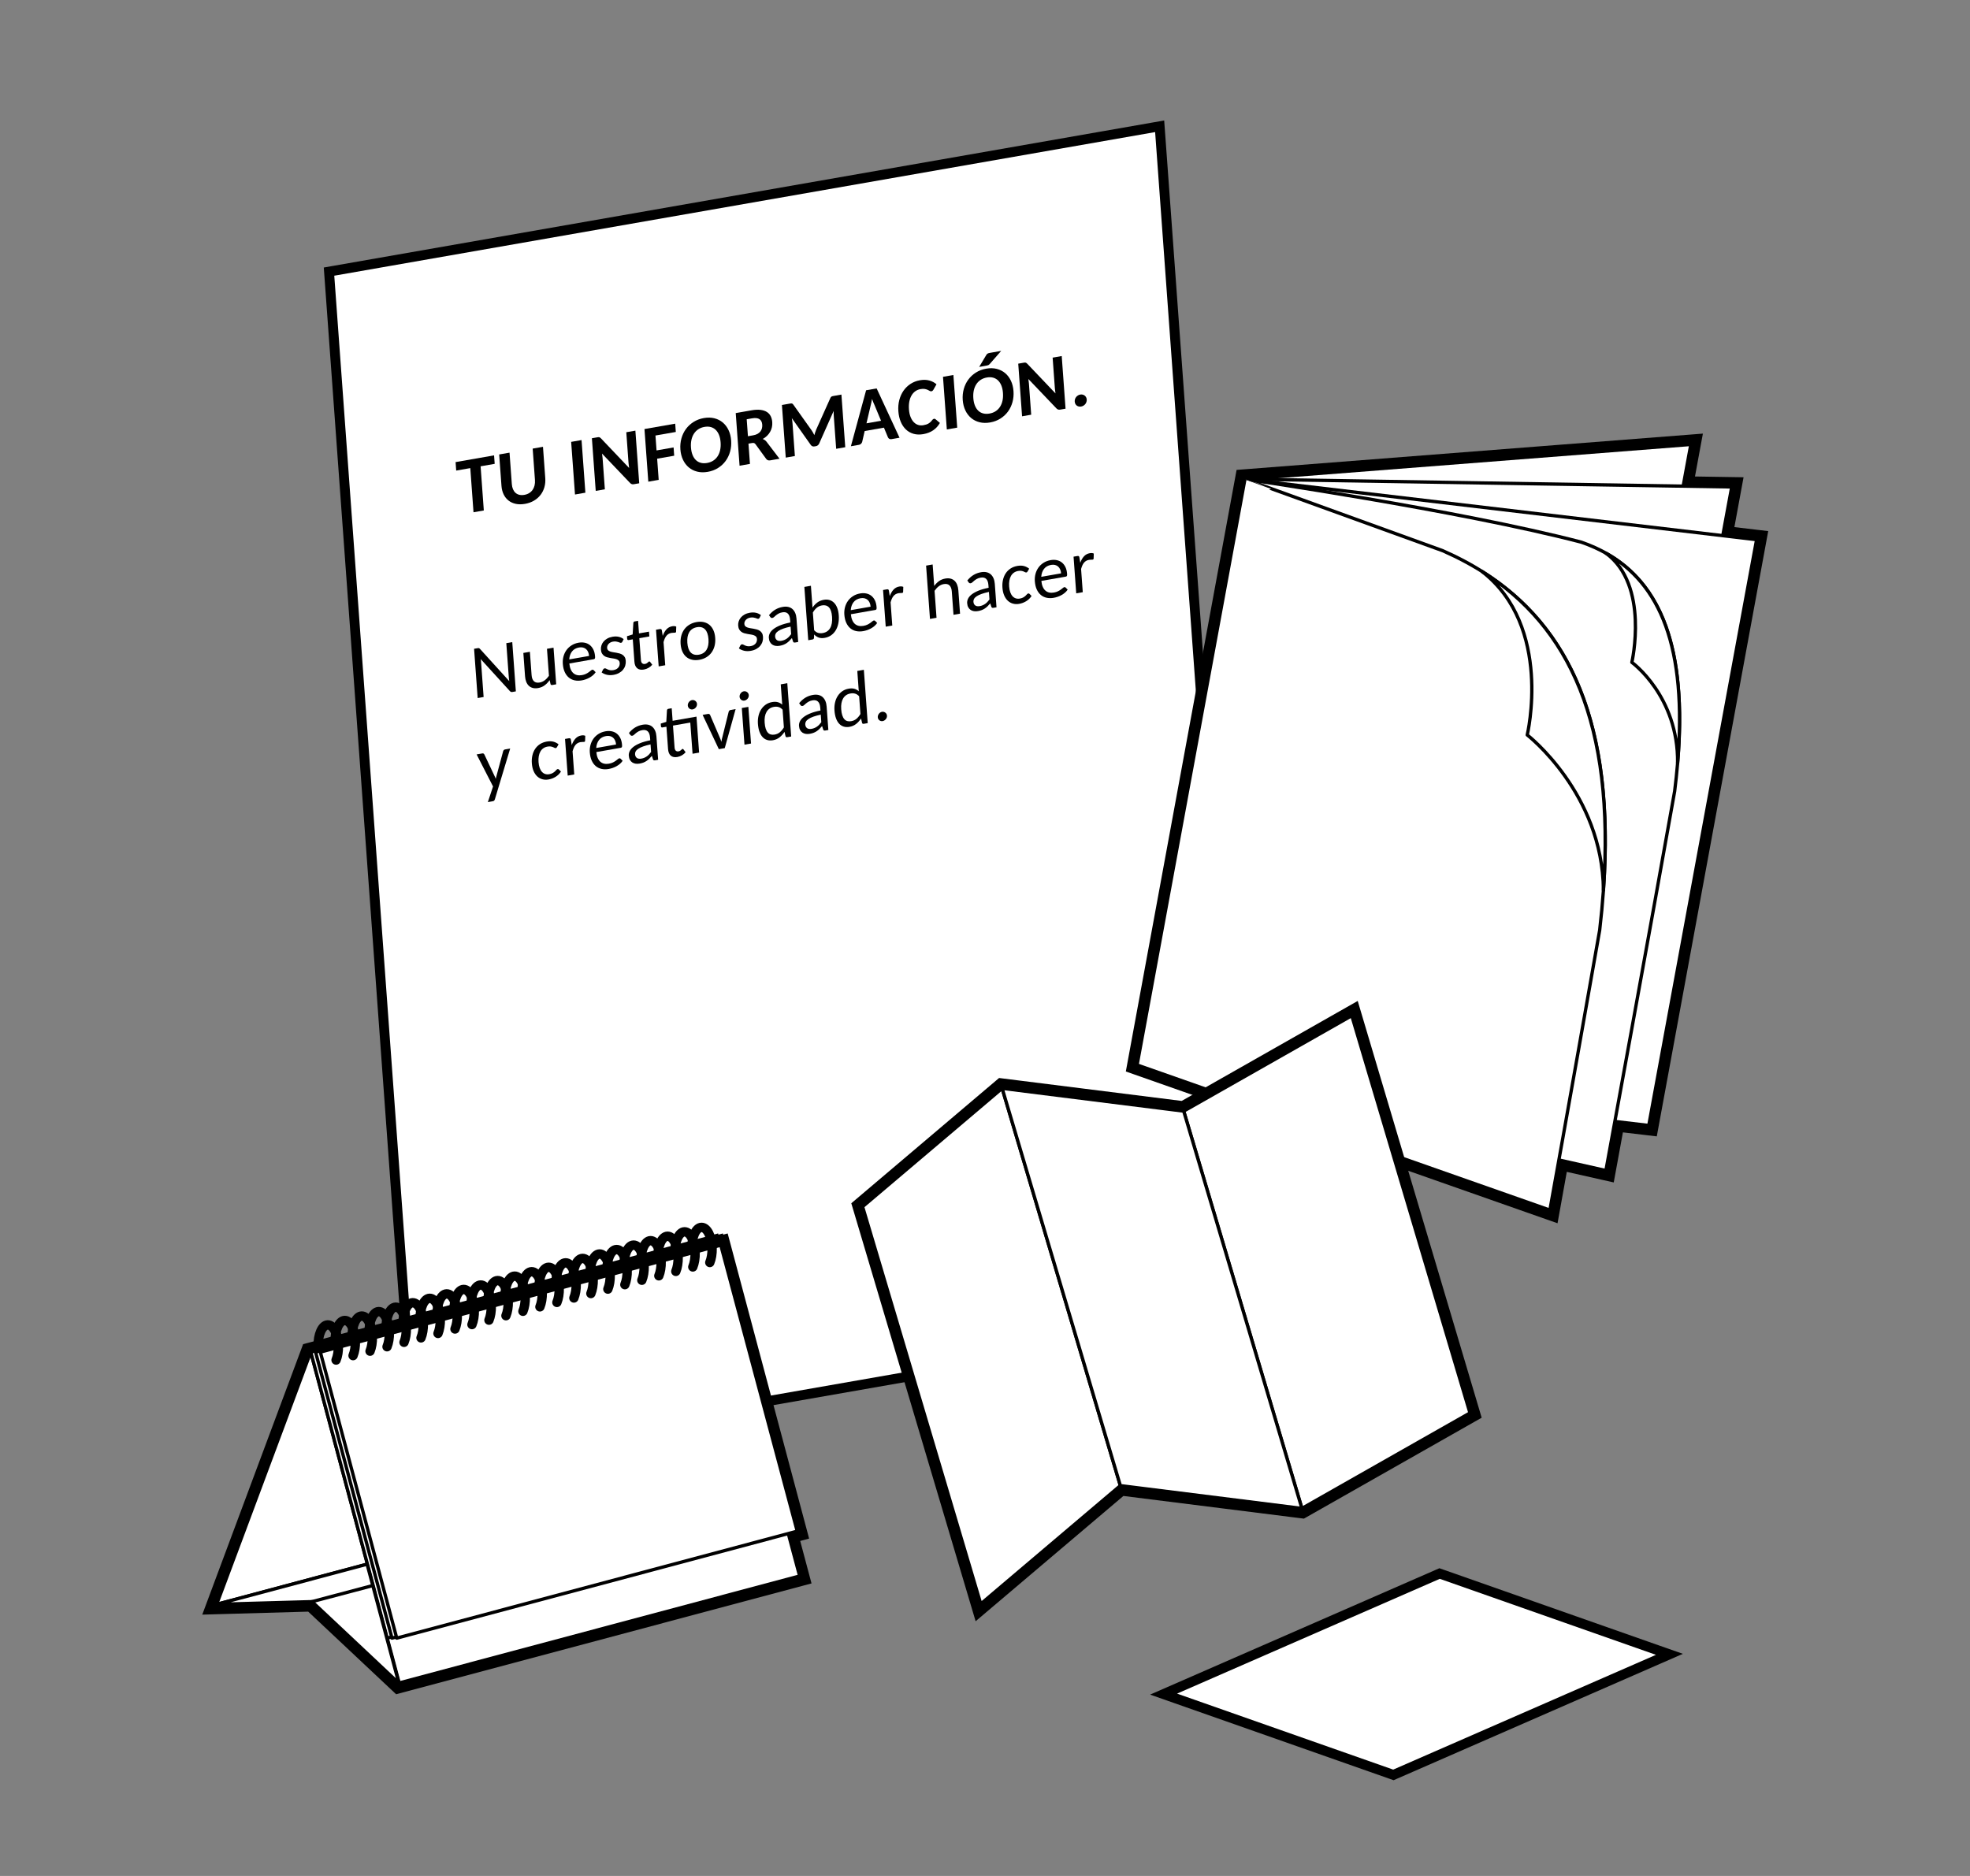 <?xml version="1.0" encoding="utf-8"?>
<!-- Generator: Adobe Illustrator 26.3.1, SVG Export Plug-In . SVG Version: 6.00 Build 0)  -->
<svg version="1.1" id="Capa_1" xmlns="http://www.w3.org/2000/svg" xmlns:xlink="http://www.w3.org/1999/xlink" x="0px" y="0px"
	 viewBox="0 0 595.276 566.929" style="enable-background:new 0 0 595.276 566.929;" xml:space="preserve">
<rect x="0" y="0" width="595.276" height="566.929" fill="#808080" stroke="none"/>
<style type="text/css">
	.st0{fill:#FFFFFF;}
	.st1{fill:#FFFFFF;stroke:#000000;stroke-linecap:round;stroke-linejoin:round;stroke-miterlimit:10;}
	.st2{fill:#FFFFFF;stroke:#000000;stroke-width:1;stroke-linecap:round;stroke-linejoin:round;stroke-miterlimit:10;}
	.st3{fill:none;stroke:#000000;stroke-linecap:round;stroke-linejoin:round;stroke-miterlimit:10;}
	.st4{fill:none;stroke:#000000;stroke-width:2.835;stroke-linecap:round;stroke-linejoin:round;stroke-miterlimit:10;}
</style>
<g>
	<g>
		<g>
			<polygon class="st0" points="99.422,82.08 350.415,38.163 376.638,398.117 125.644,442.035 			"/>
			<path d="M349.047,39.916l26.005,356.965l-248.04,43.401L101.007,83.317L349.047,39.916 M351.782,36.41l-3.249,0.569
				l-248.04,43.401l-2.657,0.465l0.196,2.69l26.005,356.965l0.24,3.29l3.249-0.569l248.04-43.401l2.657-0.465
				l-0.196-2.69L352.022,39.699L351.782,36.41L351.782,36.41z"/>
		</g>
		<g>
			<path d="M149.293,137.613l0.187,2.563l-4.257,0.745l0.972,13.345l-3.115,0.545l-0.972-13.345l-4.257,0.745
				l-0.187-2.563L149.293,137.613z"/>
			<path d="M158.435,149.552c0.555-0.097,1.042-0.275,1.461-0.534c0.419-0.259,0.764-0.583,1.037-0.97
				c0.272-0.387,0.471-0.835,0.595-1.341c0.123-0.507,0.164-1.056,0.121-1.647l-0.691-9.487l3.115-0.545
				l0.691,9.487c0.07,0.959-0.019,1.868-0.265,2.728c-0.246,0.86-0.634,1.634-1.162,2.32
				c-0.528,0.687-1.188,1.265-1.981,1.736c-0.793,0.47-1.7,0.795-2.723,0.974
				c-1.022,0.179-1.956,0.176-2.8-0.008c-0.844-0.184-1.573-0.519-2.187-1.006
				c-0.613-0.487-1.103-1.107-1.466-1.861c-0.364-0.753-0.581-1.609-0.651-2.567l-0.691-9.487l3.127-0.547
				l0.691,9.487c0.043,0.591,0.162,1.112,0.355,1.564c0.193,0.451,0.451,0.819,0.773,1.102
				s0.705,0.479,1.151,0.587C157.38,149.643,157.88,149.649,158.435,149.552z"/>
			<path d="M176.885,148.895l-3.139,0.549l-1.159-15.908l3.139-0.549L176.885,148.895z"/>
			<path d="M180.841,132.111c0.096-0.005,0.183,0.004,0.261,0.027c0.077,0.023,0.153,0.061,0.224,0.113
				c0.072,0.052,0.155,0.123,0.251,0.211l8.529,8.965c-0.086-0.519-0.146-1.014-0.18-1.485l-0.679-9.32
				l2.746-0.48l1.159,15.908l-1.605,0.281c-0.246,0.043-0.453,0.037-0.622-0.018
				c-0.169-0.056-0.339-0.165-0.511-0.329l-8.501-8.909c0.083,0.487,0.141,0.942,0.171,1.365l0.687,9.428
				l-2.759,0.483l-1.159-15.908l1.641-0.287C180.63,132.129,180.745,132.115,180.841,132.111z"/>
			<path d="M204.027,128.036l0.182,2.503l-6.148,1.076l0.328,4.504l5.149-0.901l0.182,2.503l-5.149,0.901l0.466,6.397
				l-3.139,0.549l-1.159-15.908L204.027,128.036z"/>
			<path d="M220.931,133.12c0.085,1.166-0.019,2.278-0.311,3.336s-0.746,2.01-1.364,2.853
				c-0.617,0.844-1.382,1.552-2.296,2.124c-0.914,0.573-1.945,0.959-3.094,1.161s-2.211,0.181-3.184-0.062
				c-0.973-0.242-1.823-0.668-2.55-1.276c-0.726-0.609-1.31-1.379-1.752-2.308
				c-0.441-0.93-0.704-1.977-0.789-3.143c-0.084-1.158,0.022-2.266,0.318-3.325
				c0.296-1.059,0.755-2.008,1.376-2.849c0.621-0.841,1.388-1.549,2.302-2.125
				c0.913-0.576,1.945-0.965,3.095-1.167c1.149-0.201,2.211-0.178,3.184,0.068
				c0.973,0.246,1.822,0.674,2.544,1.283c0.723,0.609,1.303,1.378,1.739,2.304
				C220.587,130.921,220.847,131.963,220.931,133.12z M217.745,133.678c-0.062-0.846-0.22-1.587-0.475-2.222
				c-0.255-0.635-0.592-1.154-1.011-1.558c-0.419-0.404-0.913-0.683-1.482-0.839
				c-0.57-0.155-1.203-0.172-1.9-0.049c-0.698,0.122-1.315,0.357-1.851,0.706
				c-0.537,0.349-0.98,0.793-1.33,1.331c-0.35,0.539-0.604,1.161-0.761,1.868
				c-0.157,0.707-0.205,1.484-0.143,2.33c0.062,0.855,0.221,1.601,0.476,2.24
				c0.255,0.639,0.592,1.158,1.011,1.558c0.419,0.4,0.914,0.675,1.487,0.826
				c0.573,0.151,1.208,0.164,1.906,0.042c0.698-0.122,1.312-0.355,1.846-0.699c0.533-0.344,0.975-0.783,1.325-1.318
				c0.35-0.534,0.604-1.157,0.761-1.868C217.76,135.316,217.807,134.533,217.745,133.678z"/>
			<path d="M226.167,134.073l0.446,6.121l-3.139,0.549l-1.159-15.908l4.756-0.832c1.054-0.184,1.966-0.229,2.736-0.133
				c0.77,0.096,1.409,0.306,1.918,0.629c0.509,0.324,0.896,0.749,1.159,1.277
				c0.263,0.528,0.42,1.132,0.469,1.81c0.038,0.52,0.002,1.025-0.106,1.517
				c-0.108,0.492-0.286,0.955-0.531,1.391c-0.245,0.435-0.555,0.837-0.93,1.206
				c-0.375,0.369-0.812,0.69-1.314,0.964c0.206,0.077,0.402,0.178,0.588,0.304
				c0.186,0.125,0.362,0.286,0.529,0.484l3.954,5.18l-2.818,0.493c-0.5,0.087-0.9-0.057-1.2-0.433
				l-3.239-4.455c-0.133-0.171-0.276-0.284-0.428-0.338c-0.153-0.054-0.364-0.058-0.633-0.011L226.167,134.073z
				 M226.004,131.833l1.594-0.279c0.507-0.089,0.94-0.233,1.299-0.434c0.358-0.2,0.648-0.441,0.869-0.722
				c0.22-0.281,0.376-0.598,0.467-0.949c0.09-0.351,0.122-0.723,0.093-1.114
				c-0.056-0.774-0.338-1.33-0.844-1.666c-0.506-0.336-1.251-0.418-2.234-0.246l-1.617,0.283L226.004,131.833z"/>
			<path d="M246.067,131.501c0.09-0.299,0.181-0.591,0.273-0.879c0.091-0.287,0.195-0.566,0.312-0.837l4.237-9.452
				c0.055-0.131,0.114-0.236,0.176-0.316c0.062-0.08,0.133-0.141,0.209-0.183
				c0.077-0.042,0.167-0.075,0.27-0.102c0.102-0.026,0.221-0.051,0.356-0.074l2.354-0.412l1.159,15.908
				l-2.747,0.481l-0.725-9.955c-0.016-0.216-0.027-0.45-0.033-0.704c-0.006-0.254-0.007-0.515-0.003-0.782
				l-4.335,9.76c-0.212,0.506-0.556,0.801-1.032,0.884l-0.44,0.077c-0.483,0.085-0.865-0.083-1.145-0.503
				l-5.693-8.054c0.051,0.266,0.095,0.527,0.13,0.784c0.035,0.257,0.06,0.497,0.076,0.72l0.725,9.955
				l-2.759,0.483l-1.159-15.908l2.366-0.414c0.135-0.024,0.252-0.04,0.352-0.05
				c0.1-0.009,0.192-0.005,0.278,0.012c0.086,0.017,0.164,0.052,0.236,0.105
				c0.072,0.052,0.144,0.132,0.216,0.241l5.527,7.768C245.557,130.51,245.829,130.993,246.067,131.501z"/>
			<path d="M271.811,132.286l-2.402,0.42c-0.278,0.049-0.504,0.021-0.68-0.081
				c-0.176-0.103-0.311-0.247-0.405-0.432l-1.227-2.952l-5.815,1.018l-0.76,3.287
				c-0.051,0.187-0.16,0.369-0.327,0.548c-0.168,0.179-0.382,0.291-0.644,0.337l-2.438,0.427l4.597-16.915
				l3.187-0.558L271.811,132.286z M261.824,127.931l4.4-0.77l-1.972-4.751c-0.113-0.23-0.234-0.503-0.361-0.816
				c-0.127-0.314-0.257-0.657-0.388-1.03c-0.067,0.408-0.139,0.789-0.218,1.142
				c-0.078,0.353-0.152,0.661-0.221,0.924L261.824,127.931z"/>
			<path d="M282.221,126.558c0.166-0.029,0.313,0.01,0.442,0.117l1.347,1.135c-0.512,0.907-1.183,1.647-2.012,2.22
				s-1.835,0.964-3.016,1.171c-1.07,0.187-2.048,0.154-2.933-0.1c-0.886-0.253-1.654-0.689-2.305-1.307
				c-0.651-0.618-1.173-1.396-1.567-2.334c-0.394-0.938-0.633-1.998-0.719-3.18
				c-0.087-1.19,0.006-2.312,0.278-3.366c0.272-1.055,0.696-1.996,1.269-2.824
				c0.574-0.829,1.282-1.518,2.126-2.071c0.843-0.551,1.787-0.919,2.834-1.102
				c1.062-0.186,2.015-0.161,2.86,0.076c0.844,0.236,1.562,0.618,2.155,1.146l-0.939,1.656
				c-0.065,0.1-0.141,0.194-0.227,0.282c-0.086,0.088-0.212,0.146-0.378,0.175
				c-0.167,0.029-0.332-0.007-0.495-0.107c-0.164-0.1-0.365-0.207-0.602-0.319
				c-0.237-0.112-0.531-0.202-0.88-0.271c-0.35-0.068-0.791-0.056-1.322,0.037
				c-0.579,0.101-1.097,0.316-1.555,0.642c-0.458,0.327-0.84,0.754-1.147,1.281c-0.307,0.527-0.529,1.144-0.666,1.851
				c-0.137,0.708-0.174,1.492-0.111,2.355c0.063,0.871,0.223,1.628,0.478,2.27
				c0.256,0.643,0.577,1.167,0.964,1.573c0.387,0.405,0.827,0.688,1.32,0.848
				c0.494,0.161,1.014,0.193,1.561,0.097c0.325-0.057,0.617-0.127,0.876-0.208
				c0.259-0.082,0.498-0.188,0.718-0.32c0.219-0.131,0.423-0.286,0.611-0.465
				c0.188-0.178,0.372-0.393,0.555-0.643c0.074-0.078,0.152-0.146,0.232-0.204
				C282.05,126.61,282.133,126.573,282.221,126.558z"/>
			<path d="M289.244,129.235l-3.139,0.549l-1.159-15.908l3.139-0.549L289.244,129.235z"/>
			<path d="M306.25,118.192c0.085,1.166-0.019,2.278-0.311,3.336s-0.746,2.01-1.364,2.853
				c-0.617,0.844-1.382,1.552-2.296,2.124c-0.914,0.573-1.945,0.959-3.094,1.161
				c-1.149,0.201-2.211,0.18-3.184-0.062c-0.973-0.242-1.823-0.668-2.55-1.276
				c-0.726-0.609-1.31-1.379-1.752-2.308c-0.441-0.93-0.704-1.977-0.789-3.143
				c-0.084-1.158,0.022-2.266,0.318-3.325c0.296-1.059,0.755-2.008,1.376-2.849
				c0.621-0.841,1.388-1.549,2.302-2.125c0.913-0.576,1.945-0.965,3.095-1.167
				c1.149-0.201,2.211-0.178,3.184,0.068c0.973,0.246,1.821,0.674,2.544,1.283
				c0.723,0.609,1.302,1.378,1.739,2.304C305.905,115.992,306.166,117.034,306.25,118.192z M303.064,118.749
				c-0.062-0.846-0.22-1.587-0.475-2.222c-0.255-0.635-0.592-1.154-1.011-1.558
				c-0.419-0.404-0.913-0.683-1.482-0.839c-0.57-0.155-1.203-0.172-1.9-0.049
				c-0.698,0.122-1.315,0.357-1.851,0.706c-0.537,0.349-0.98,0.793-1.33,1.331
				c-0.35,0.539-0.604,1.161-0.761,1.868c-0.157,0.707-0.205,1.484-0.143,2.33c0.062,0.855,0.221,1.601,0.476,2.24
				c0.255,0.639,0.592,1.158,1.011,1.558c0.419,0.4,0.914,0.675,1.487,0.826
				c0.573,0.151,1.208,0.165,1.906,0.042c0.698-0.122,1.312-0.355,1.846-0.699
				c0.533-0.344,0.975-0.783,1.325-1.318c0.35-0.534,0.604-1.157,0.761-1.868
				C303.078,120.387,303.126,119.604,303.064,118.749z M302.535,106.043l-3.48,3.97
				c-0.149,0.164-0.293,0.276-0.433,0.337c-0.14,0.061-0.325,0.111-0.555,0.151l-2.188,0.383l2.114-3.548
				c0.071-0.126,0.143-0.228,0.218-0.305c0.074-0.077,0.158-0.143,0.251-0.195
				c0.093-0.052,0.196-0.093,0.31-0.121c0.114-0.028,0.251-0.056,0.409-0.084L302.535,106.043z"/>
			<path d="M309.668,109.569c0.096-0.005,0.183,0.004,0.261,0.027c0.077,0.023,0.153,0.061,0.224,0.113
				c0.072,0.052,0.155,0.123,0.251,0.211l8.529,8.965c-0.086-0.519-0.146-1.014-0.18-1.485l-0.679-9.32
				l2.746-0.48l1.159,15.908l-1.605,0.281c-0.246,0.043-0.453,0.037-0.622-0.018
				c-0.169-0.056-0.339-0.165-0.511-0.329l-8.501-8.909c0.084,0.487,0.141,0.942,0.171,1.365l0.687,9.428
				l-2.759,0.483l-1.159-15.908l1.641-0.287C309.457,109.588,309.572,109.574,309.668,109.569z"/>
			<path d="M324.75,121.361c-0.018-0.247,0.011-0.491,0.085-0.73c0.075-0.24,0.188-0.453,0.339-0.641
				s0.334-0.35,0.549-0.484c0.214-0.135,0.449-0.224,0.703-0.268c0.254-0.044,0.495-0.038,0.724,0.019
				c0.229,0.057,0.43,0.151,0.605,0.283c0.174,0.131,0.317,0.3,0.429,0.507c0.112,0.207,0.176,0.434,0.194,0.682
				c0.019,0.256-0.011,0.503-0.09,0.744c-0.079,0.24-0.194,0.454-0.345,0.643s-0.334,0.348-0.549,0.478
				c-0.215,0.131-0.45,0.219-0.704,0.263c-0.253,0.044-0.495,0.04-0.723-0.013c-0.229-0.053-0.43-0.145-0.604-0.276
				c-0.174-0.131-0.315-0.301-0.423-0.508C324.831,121.848,324.768,121.616,324.75,121.361z"/>
			<path d="M144.72,195.878c0.093,0.026,0.201,0.104,0.325,0.235l8.84,9.731c-0.029-0.179-0.054-0.356-0.078-0.532
				c-0.024-0.175-0.042-0.338-0.053-0.489l-0.762-10.456l1.8-0.315l1.084,14.886l-1.035,0.181
				c-0.158,0.028-0.293,0.025-0.405-0.01c-0.113-0.034-0.226-0.109-0.341-0.227l-8.838-9.697
				c0.027,0.171,0.051,0.335,0.07,0.492c0.019,0.158,0.034,0.308,0.044,0.452l0.766,10.512l-1.799,0.315
				l-1.084-14.886l1.068-0.187C144.494,195.855,144.627,195.852,144.72,195.878z"/>
			<path d="M160.118,196.976l0.514,7.058c0.06,0.831,0.293,1.442,0.698,1.834c0.404,0.392,0.985,0.522,1.742,0.39
				c0.562-0.098,1.076-0.324,1.539-0.677c0.464-0.353,0.885-0.799,1.263-1.34l-0.595-8.168l1.979-0.346
				l0.807,11.079l-1.192,0.209c-0.135,0.024-0.25,0.011-0.345-0.037c-0.094-0.048-0.155-0.143-0.18-0.284
				l-0.266-1.147c-0.433,0.611-0.929,1.128-1.487,1.551c-0.558,0.422-1.219,0.701-1.983,0.835
				c-0.6,0.105-1.134,0.097-1.602-0.024c-0.468-0.121-0.869-0.337-1.203-0.65
				c-0.334-0.313-0.599-0.714-0.793-1.204c-0.195-0.489-0.316-1.048-0.361-1.675l-0.514-7.058L160.118,196.976z"/>
			<path d="M174.837,194.228c0.66-0.115,1.279-0.113,1.857,0.008c0.579,0.121,1.089,0.356,1.532,0.707
				c0.443,0.351,0.803,0.812,1.081,1.383c0.277,0.571,0.444,1.253,0.502,2.046c0.022,0.31,0.004,0.521-0.056,0.635
				s-0.18,0.186-0.36,0.218l-7.354,1.287c0.065,0.692,0.203,1.282,0.414,1.769
				c0.21,0.487,0.479,0.874,0.807,1.161c0.328,0.287,0.709,0.478,1.141,0.575c0.432,0.097,0.907,0.1,1.424,0.009
				c0.48-0.084,0.892-0.211,1.236-0.383c0.345-0.171,0.637-0.347,0.879-0.526
				c0.241-0.18,0.444-0.34,0.609-0.48c0.165-0.139,0.31-0.221,0.438-0.243
				c0.082-0.014,0.155-0.009,0.218,0.014c0.062,0.023,0.118,0.062,0.168,0.114l0.615,0.627
				c-0.226,0.338-0.498,0.643-0.816,0.917c-0.318,0.274-0.663,0.514-1.035,0.721
				c-0.372,0.206-0.76,0.38-1.164,0.519c-0.404,0.139-0.804,0.244-1.201,0.314
				c-0.765,0.134-1.479,0.129-2.143-0.015c-0.663-0.144-1.248-0.426-1.753-0.846
				c-0.505-0.42-0.915-0.976-1.232-1.666c-0.316-0.69-0.509-1.515-0.579-2.474
				c-0.056-0.77,0.009-1.51,0.197-2.22c0.188-0.71,0.486-1.351,0.896-1.923c0.41-0.573,0.926-1.055,1.546-1.446
				C173.323,194.635,174.034,194.369,174.837,194.228z M174.976,195.673c-0.922,0.161-1.631,0.56-2.128,1.198
				c-0.496,0.638-0.777,1.44-0.844,2.408l5.994-1.049c-0.033-0.446-0.126-0.845-0.281-1.196
				c-0.155-0.352-0.362-0.64-0.621-0.867c-0.26-0.226-0.569-0.384-0.929-0.474
				C175.808,195.603,175.411,195.596,174.976,195.673z"/>
			<path d="M188.06,193.945c-0.078,0.182-0.207,0.288-0.387,0.32c-0.112,0.02-0.237-0.001-0.374-0.061
				c-0.137-0.06-0.301-0.121-0.492-0.183c-0.191-0.063-0.414-0.113-0.671-0.152
				c-0.257-0.039-0.558-0.028-0.903,0.032c-0.292,0.051-0.552,0.139-0.778,0.262
				c-0.226,0.124-0.417,0.272-0.571,0.444s-0.27,0.363-0.345,0.571c-0.076,0.208-0.106,0.422-0.09,0.641
				c0.021,0.287,0.113,0.512,0.277,0.674c0.164,0.162,0.374,0.29,0.632,0.383c0.258,0.093,0.549,0.166,0.876,0.22
				c0.327,0.054,0.659,0.108,0.997,0.164c0.338,0.056,0.671,0.131,1.002,0.226
				c0.329,0.095,0.626,0.231,0.889,0.406c0.264,0.176,0.481,0.407,0.654,0.695s0.275,0.653,0.308,1.099
				c0.037,0.513-0.015,1.002-0.155,1.467c-0.141,0.465-0.367,0.885-0.677,1.26
				c-0.311,0.376-0.704,0.697-1.183,0.964c-0.478,0.267-1.035,0.457-1.672,0.568
				c-0.727,0.127-1.398,0.118-2.012-0.027c-0.614-0.145-1.142-0.381-1.583-0.71l0.406-0.828
				c0.053-0.109,0.119-0.197,0.197-0.264c0.079-0.067,0.181-0.112,0.309-0.134
				c0.135-0.024,0.274,0.004,0.416,0.082c0.142,0.078,0.314,0.163,0.514,0.254c0.2,0.092,0.439,0.165,0.716,0.219
				c0.278,0.055,0.619,0.046,1.023-0.024c0.345-0.06,0.639-0.162,0.883-0.304
				c0.244-0.142,0.442-0.309,0.596-0.5c0.153-0.191,0.263-0.404,0.329-0.637c0.066-0.234,0.091-0.471,0.073-0.713
				c-0.022-0.302-0.117-0.54-0.285-0.713c-0.168-0.173-0.381-0.308-0.639-0.405c-0.257-0.097-0.55-0.17-0.876-0.22
				c-0.326-0.05-0.661-0.104-1.002-0.163c-0.342-0.058-0.678-0.134-1.008-0.225
				c-0.329-0.091-0.626-0.23-0.89-0.418c-0.264-0.187-0.485-0.433-0.663-0.739
				c-0.178-0.305-0.284-0.696-0.319-1.172c-0.031-0.43,0.021-0.854,0.158-1.272
				c0.137-0.418,0.352-0.802,0.645-1.151c0.293-0.35,0.666-0.652,1.118-0.907
				c0.452-0.255,0.978-0.435,1.578-0.54c0.682-0.119,1.309-0.114,1.88,0.015c0.571,0.129,1.067,0.364,1.486,0.704
				L188.06,193.945z"/>
			<path d="M194.549,202.344c-0.847,0.148-1.517,0.017-2.01-0.394s-0.773-1.073-0.839-1.987l-0.492-6.752
				l-1.259,0.22c-0.113,0.02-0.211-0.001-0.295-0.063c-0.084-0.062-0.132-0.164-0.142-0.308l-0.058-0.793
				l1.715-0.529l0.213-3.49c0.006-0.116,0.047-0.215,0.121-0.297c0.074-0.081,0.171-0.133,0.291-0.154l1.012-0.177
				l0.276,3.795l3.025-0.529l0.106,1.45l-3.025,0.529l0.482,6.616c0.033,0.454,0.161,0.775,0.384,0.966
				c0.223,0.19,0.499,0.257,0.828,0.199c0.195-0.034,0.36-0.089,0.495-0.167c0.135-0.077,0.249-0.158,0.341-0.243
				c0.092-0.085,0.172-0.16,0.24-0.226c0.067-0.065,0.131-0.103,0.191-0.114
				c0.068-0.012,0.123-0.006,0.166,0.017c0.043,0.023,0.087,0.065,0.129,0.126l0.654,0.849
				c-0.314,0.376-0.694,0.691-1.138,0.945C195.513,202.087,195.044,202.257,194.549,202.344z"/>
			<path d="M199.034,201.387l-0.807-11.079l1.136-0.199c0.21-0.037,0.361-0.021,0.453,0.047
				c0.092,0.068,0.153,0.199,0.183,0.393l0.254,1.607c0.284-0.791,0.658-1.442,1.122-1.951
				c0.464-0.51,1.045-0.825,1.742-0.947c0.232-0.041,0.452-0.054,0.657-0.041
				c0.206,0.014,0.396,0.063,0.569,0.147l-0.05,1.5c-0.009,0.192-0.107,0.305-0.294,0.338
				c-0.105,0.018-0.254,0.024-0.449,0.016c-0.194-0.008-0.407,0.008-0.64,0.049
				c-0.337,0.059-0.631,0.162-0.883,0.31c-0.251,0.147-0.472,0.339-0.664,0.575
				c-0.192,0.236-0.356,0.512-0.492,0.826c-0.136,0.314-0.259,0.669-0.367,1.062l0.51,7.001L199.034,201.387z"/>
			<path d="M210.483,187.991c0.802-0.14,1.535-0.133,2.2,0.022c0.664,0.155,1.24,0.441,1.725,0.857
				c0.486,0.416,0.876,0.954,1.171,1.613c0.295,0.659,0.474,1.423,0.537,2.292
				c0.064,0.876-0.001,1.687-0.193,2.432c-0.193,0.745-0.496,1.404-0.909,1.978
				c-0.414,0.573-0.933,1.051-1.558,1.431c-0.625,0.381-1.339,0.642-2.141,0.782
				c-0.802,0.14-1.537,0.133-2.205-0.022c-0.668-0.155-1.247-0.44-1.736-0.855
				c-0.49-0.415-0.882-0.953-1.177-1.613c-0.295-0.66-0.474-1.428-0.538-2.304
				c-0.063-0.869,0.001-1.675,0.194-2.42c0.192-0.745,0.497-1.405,0.915-1.978c0.417-0.574,0.941-1.052,1.57-1.433
				C208.965,188.393,209.681,188.131,210.483,187.991z M211.201,197.847c0.532-0.093,0.99-0.267,1.375-0.522
				c0.384-0.255,0.696-0.583,0.936-0.984c0.24-0.401,0.407-0.871,0.501-1.407
				c0.094-0.536,0.117-1.133,0.069-1.79c-0.048-0.657-0.156-1.231-0.325-1.722
				c-0.169-0.49-0.399-0.89-0.691-1.198c-0.292-0.309-0.643-0.522-1.054-0.642
				c-0.411-0.119-0.883-0.132-1.415-0.039c-0.54,0.094-1.003,0.271-1.39,0.53
				c-0.388,0.259-0.701,0.589-0.942,0.991c-0.24,0.402-0.407,0.871-0.501,1.407
				c-0.094,0.537-0.117,1.133-0.069,1.79c0.048,0.657,0.156,1.231,0.325,1.722
				c0.168,0.49,0.399,0.89,0.691,1.198c0.292,0.308,0.645,0.52,1.06,0.635
				C210.184,197.931,210.661,197.941,211.201,197.847z"/>
			<path d="M229.532,186.689c-0.078,0.182-0.207,0.288-0.387,0.32c-0.112,0.02-0.237-0.001-0.374-0.061
				c-0.137-0.06-0.301-0.121-0.492-0.183c-0.191-0.063-0.414-0.113-0.671-0.152
				c-0.257-0.039-0.558-0.028-0.903,0.032c-0.292,0.051-0.552,0.139-0.778,0.262
				c-0.226,0.124-0.417,0.272-0.571,0.444s-0.27,0.363-0.345,0.571c-0.076,0.208-0.106,0.422-0.09,0.641
				c0.021,0.287,0.113,0.512,0.277,0.674c0.164,0.162,0.374,0.29,0.632,0.383c0.258,0.093,0.549,0.166,0.876,0.22
				c0.327,0.054,0.659,0.108,0.997,0.164c0.338,0.056,0.671,0.131,1.002,0.226
				c0.329,0.095,0.626,0.231,0.889,0.406c0.264,0.176,0.481,0.407,0.654,0.695s0.275,0.653,0.308,1.099
				c0.037,0.513-0.015,1.002-0.155,1.467c-0.141,0.465-0.367,0.885-0.677,1.26
				c-0.311,0.376-0.704,0.697-1.183,0.964c-0.478,0.267-1.035,0.457-1.672,0.568
				c-0.727,0.127-1.398,0.118-2.012-0.027c-0.614-0.145-1.142-0.381-1.583-0.71l0.406-0.828
				c0.053-0.109,0.119-0.197,0.197-0.264c0.079-0.067,0.181-0.112,0.309-0.134
				c0.135-0.024,0.274,0.004,0.416,0.082s0.314,0.163,0.514,0.254c0.2,0.092,0.439,0.165,0.716,0.219
				c0.278,0.055,0.619,0.046,1.023-0.024c0.345-0.06,0.639-0.162,0.883-0.304
				c0.244-0.142,0.442-0.309,0.596-0.5c0.153-0.191,0.263-0.404,0.329-0.637
				c0.066-0.234,0.091-0.471,0.073-0.713c-0.022-0.302-0.117-0.54-0.285-0.713c-0.168-0.173-0.381-0.308-0.639-0.405
				c-0.257-0.097-0.55-0.17-0.876-0.22c-0.326-0.05-0.661-0.104-1.002-0.163
				c-0.342-0.058-0.678-0.134-1.008-0.225c-0.329-0.091-0.626-0.23-0.89-0.418
				c-0.264-0.187-0.485-0.433-0.663-0.739c-0.178-0.305-0.284-0.696-0.319-1.172
				c-0.031-0.43,0.021-0.854,0.158-1.272c0.137-0.418,0.352-0.801,0.645-1.151
				c0.293-0.35,0.666-0.652,1.118-0.907c0.452-0.255,0.978-0.435,1.578-0.54c0.682-0.119,1.309-0.114,1.88,0.015
				c0.571,0.13,1.067,0.364,1.486,0.704L229.532,186.689z"/>
			<path d="M240.315,194.163c-0.195,0.034-0.347,0.03-0.456-0.012c-0.11-0.042-0.19-0.154-0.241-0.336l-0.323-0.988
				c-0.266,0.314-0.528,0.599-0.786,0.854c-0.259,0.256-0.532,0.482-0.822,0.678
				c-0.29,0.196-0.604,0.36-0.943,0.492c-0.34,0.132-0.716,0.234-1.128,0.306c-0.427,0.075-0.831,0.086-1.211,0.034
				c-0.379-0.052-0.719-0.176-1.018-0.372c-0.299-0.196-0.543-0.463-0.731-0.802
				c-0.188-0.338-0.3-0.756-0.336-1.255c-0.032-0.438,0.056-0.88,0.262-1.325c0.207-0.446,0.565-0.874,1.074-1.284
				c0.509-0.41,1.183-0.79,2.024-1.14c0.84-0.349,1.881-0.648,3.123-0.896l-0.062-0.85
				c-0.063-0.861-0.292-1.477-0.687-1.848c-0.396-0.37-0.942-0.495-1.639-0.373
				c-0.465,0.081-0.852,0.21-1.162,0.387c-0.31,0.176-0.576,0.357-0.798,0.541
				c-0.222,0.184-0.413,0.351-0.573,0.502c-0.16,0.15-0.326,0.241-0.498,0.271
				c-0.135,0.024-0.254,0.01-0.356-0.041c-0.103-0.051-0.187-0.124-0.255-0.22l-0.406-0.571
				c0.564-0.695,1.186-1.25,1.866-1.663c0.68-0.413,1.447-0.695,2.301-0.844
				c0.615-0.108,1.169-0.103,1.664,0.012c0.494,0.117,0.916,0.332,1.266,0.645
				c0.349,0.314,0.627,0.712,0.833,1.196c0.206,0.484,0.332,1.04,0.377,1.667l0.516,7.08L240.315,194.163z
				 M236.11,193.66c0.33-0.058,0.631-0.145,0.903-0.261c0.272-0.116,0.528-0.258,0.766-0.426
				c0.238-0.168,0.461-0.363,0.669-0.588c0.208-0.224,0.412-0.468,0.613-0.733l-0.167-2.288
				c-0.875,0.191-1.615,0.396-2.222,0.613c-0.607,0.217-1.096,0.45-1.469,0.699
				c-0.373,0.248-0.637,0.511-0.791,0.787c-0.155,0.276-0.221,0.564-0.199,0.867
				c0.021,0.287,0.086,0.526,0.195,0.717c0.109,0.191,0.247,0.339,0.413,0.444c0.167,0.105,0.362,0.17,0.584,0.196
				C235.628,193.712,235.863,193.703,236.11,193.66z"/>
			<path d="M244.228,193.479l-1.173-16.109l1.979-0.346l0.481,6.604c0.411-0.615,0.893-1.129,1.447-1.544
				c0.554-0.414,1.206-0.687,1.956-0.818c0.637-0.112,1.22-0.087,1.748,0.072c0.528,0.16,0.989,0.443,1.383,0.848
				c0.394,0.405,0.711,0.925,0.951,1.56c0.24,0.635,0.391,1.375,0.452,2.221
				c0.065,0.899,0.016,1.733-0.148,2.504c-0.164,0.771-0.429,1.454-0.796,2.05s-0.828,1.087-1.384,1.475
				c-0.556,0.388-1.194,0.645-1.914,0.771c-0.72,0.126-1.331,0.093-1.835-0.098
				c-0.504-0.191-0.961-0.499-1.371-0.924l-0.041,1.005c-0.01,0.284-0.16,0.453-0.453,0.504L244.228,193.479z
				 M248.37,182.957c-0.607,0.106-1.131,0.343-1.571,0.711c-0.44,0.368-0.832,0.849-1.176,1.445l0.39,5.347
				c0.379,0.415,0.782,0.683,1.208,0.804c0.426,0.12,0.887,0.137,1.382,0.051c1.012-0.177,1.761-0.679,2.248-1.506
				c0.486-0.827,0.677-1.965,0.571-3.415c-0.098-1.344-0.41-2.292-0.936-2.842
				C249.96,183,249.254,182.802,248.37,182.957z"/>
			<path d="M259.906,179.343c0.66-0.115,1.278-0.113,1.857,0.008c0.579,0.121,1.089,0.356,1.532,0.707
				c0.443,0.351,0.803,0.812,1.081,1.383c0.277,0.571,0.444,1.253,0.502,2.046c0.022,0.309,0.004,0.521-0.056,0.635
				c-0.06,0.114-0.18,0.186-0.36,0.218l-7.354,1.287c0.065,0.692,0.203,1.282,0.414,1.769
				c0.21,0.487,0.479,0.874,0.807,1.161c0.328,0.287,0.709,0.478,1.141,0.575c0.432,0.097,0.907,0.1,1.424,0.009
				c0.48-0.084,0.892-0.212,1.236-0.383c0.345-0.171,0.637-0.347,0.879-0.526c0.241-0.18,0.444-0.34,0.609-0.48
				c0.164-0.139,0.31-0.221,0.438-0.243c0.082-0.014,0.155-0.009,0.218,0.014c0.062,0.023,0.118,0.062,0.168,0.114
				l0.615,0.627c-0.226,0.338-0.498,0.643-0.816,0.917c-0.318,0.274-0.663,0.514-1.035,0.721
				c-0.372,0.206-0.76,0.38-1.164,0.519c-0.404,0.139-0.804,0.244-1.201,0.313
				c-0.765,0.134-1.479,0.129-2.143-0.015c-0.663-0.144-1.248-0.426-1.753-0.846
				c-0.505-0.42-0.915-0.976-1.232-1.666c-0.316-0.69-0.509-1.515-0.579-2.474
				c-0.056-0.77,0.009-1.51,0.197-2.22c0.188-0.71,0.486-1.351,0.896-1.923c0.41-0.573,0.926-1.055,1.546-1.446
				C258.392,179.75,259.103,179.484,259.906,179.343z M260.045,180.787c-0.922,0.161-1.631,0.56-2.128,1.198
				c-0.496,0.638-0.777,1.44-0.844,2.408l5.994-1.049c-0.033-0.446-0.126-0.845-0.281-1.196
				c-0.155-0.352-0.362-0.64-0.621-0.866c-0.26-0.226-0.569-0.384-0.929-0.474
				C260.877,180.718,260.48,180.711,260.045,180.787z"/>
			<path d="M267.641,189.382l-0.807-11.079l1.136-0.199c0.21-0.037,0.361-0.021,0.453,0.047
				c0.092,0.068,0.153,0.198,0.183,0.393l0.254,1.607c0.284-0.791,0.658-1.442,1.122-1.951
				c0.464-0.51,1.045-0.825,1.742-0.947c0.232-0.041,0.452-0.054,0.657-0.041c0.206,0.014,0.396,0.063,0.569,0.147
				l-0.05,1.5c-0.009,0.193-0.107,0.305-0.294,0.338c-0.105,0.018-0.254,0.024-0.449,0.016
				c-0.194-0.008-0.407,0.008-0.64,0.049c-0.337,0.059-0.631,0.163-0.883,0.31c-0.251,0.147-0.472,0.339-0.664,0.575
				c-0.192,0.236-0.356,0.512-0.493,0.826c-0.136,0.314-0.259,0.669-0.367,1.062l0.51,7.001L267.641,189.382z"/>
			<path d="M281.011,187.043l-1.173-16.109l1.979-0.346l0.473,6.491c0.421-0.578,0.9-1.064,1.437-1.456
				c0.537-0.392,1.173-0.653,1.908-0.781c0.6-0.105,1.133-0.097,1.602,0.024
				c0.468,0.121,0.869,0.337,1.203,0.65c0.334,0.313,0.597,0.714,0.788,1.204c0.191,0.491,0.31,1.05,0.356,1.676
				l0.514,7.057l-1.979,0.346l-0.514-7.057c-0.06-0.823-0.291-1.433-0.692-1.83
				c-0.401-0.396-0.98-0.528-1.737-0.396c-0.562,0.098-1.073,0.325-1.533,0.681
				c-0.46,0.355-0.875,0.807-1.245,1.353l0.593,8.145L281.011,187.043z"/>
			<path d="M300.24,183.678c-0.195,0.034-0.347,0.03-0.456-0.012c-0.11-0.042-0.19-0.154-0.241-0.336
				l-0.323-0.988c-0.266,0.314-0.528,0.599-0.786,0.854c-0.259,0.256-0.532,0.482-0.822,0.678
				c-0.29,0.196-0.604,0.36-0.943,0.492c-0.34,0.132-0.716,0.234-1.128,0.306
				c-0.427,0.075-0.831,0.086-1.211,0.034c-0.379-0.052-0.719-0.176-1.018-0.372
				c-0.299-0.196-0.543-0.463-0.731-0.802c-0.188-0.338-0.3-0.756-0.336-1.255
				c-0.032-0.438,0.056-0.88,0.262-1.325c0.207-0.446,0.565-0.874,1.074-1.284c0.509-0.41,1.183-0.79,2.024-1.14
				c0.84-0.349,1.881-0.648,3.123-0.896l-0.062-0.85c-0.063-0.861-0.292-1.477-0.687-1.848
				c-0.396-0.37-0.942-0.495-1.639-0.373c-0.465,0.081-0.852,0.21-1.162,0.387
				c-0.31,0.176-0.576,0.357-0.798,0.541c-0.222,0.184-0.413,0.351-0.573,0.502
				c-0.16,0.15-0.326,0.241-0.498,0.271c-0.135,0.024-0.254,0.01-0.356-0.041
				c-0.103-0.051-0.187-0.124-0.255-0.22l-0.406-0.571c0.564-0.695,1.187-1.25,1.866-1.663
				c0.68-0.413,1.447-0.695,2.301-0.844c0.615-0.108,1.169-0.103,1.664,0.012
				c0.494,0.117,0.916,0.332,1.266,0.645c0.349,0.314,0.627,0.712,0.833,1.196
				c0.206,0.484,0.332,1.04,0.377,1.667l0.516,7.08L300.24,183.678z M296.035,183.175
				c0.33-0.058,0.631-0.145,0.903-0.261c0.272-0.116,0.528-0.258,0.766-0.426
				c0.238-0.168,0.461-0.363,0.669-0.588c0.208-0.224,0.412-0.468,0.613-0.733l-0.167-2.288
				c-0.875,0.192-1.615,0.396-2.222,0.613c-0.607,0.217-1.096,0.45-1.469,0.699
				c-0.373,0.248-0.637,0.511-0.791,0.787c-0.155,0.276-0.221,0.564-0.199,0.867
				c0.021,0.287,0.086,0.526,0.195,0.717c0.109,0.191,0.247,0.339,0.413,0.444c0.167,0.105,0.362,0.17,0.584,0.196
				C295.553,183.227,295.788,183.218,296.035,183.175z"/>
			<path d="M310.52,172.678c-0.054,0.094-0.107,0.166-0.161,0.218c-0.053,0.051-0.132,0.086-0.237,0.105
				c-0.112,0.02-0.232-0.006-0.358-0.075c-0.127-0.069-0.284-0.143-0.472-0.221
				c-0.188-0.078-0.414-0.14-0.679-0.185c-0.265-0.045-0.585-0.036-0.96,0.03
				c-0.495,0.087-0.925,0.259-1.289,0.518c-0.364,0.259-0.659,0.59-0.884,0.992
				c-0.225,0.403-0.385,0.872-0.478,1.409c-0.094,0.536-0.117,1.126-0.071,1.767
				c0.048,0.665,0.161,1.244,0.337,1.736c0.176,0.493,0.405,0.895,0.686,1.205
				c0.28,0.311,0.608,0.527,0.981,0.649c0.374,0.122,0.785,0.144,1.235,0.065
				c0.435-0.076,0.787-0.195,1.056-0.357c0.269-0.162,0.492-0.327,0.67-0.496c0.177-0.169,0.324-0.321,0.439-0.456
				c0.116-0.135,0.241-0.214,0.376-0.238c0.15-0.026,0.275,0.017,0.374,0.13l0.626,0.625
				c-0.219,0.337-0.466,0.638-0.742,0.904c-0.277,0.267-0.579,0.499-0.906,0.698
				c-0.327,0.198-0.67,0.364-1.029,0.495c-0.359,0.131-0.725,0.23-1.1,0.296
				c-0.645,0.113-1.258,0.09-1.839-0.069c-0.581-0.158-1.097-0.445-1.549-0.859
				c-0.452-0.414-0.821-0.954-1.109-1.619s-0.465-1.45-0.531-2.357c-0.06-0.823-0.006-1.603,0.16-2.34
				c0.166-0.736,0.439-1.394,0.819-1.973c0.379-0.579,0.864-1.063,1.454-1.453
				c0.591-0.39,1.283-0.655,2.078-0.794c0.749-0.131,1.415-0.119,1.996,0.035
				c0.581,0.155,1.105,0.421,1.573,0.797L310.52,172.678z"/>
			<path d="M317.469,169.271c0.66-0.115,1.278-0.113,1.857,0.008c0.579,0.121,1.089,0.356,1.532,0.707
				c0.443,0.351,0.803,0.812,1.081,1.383c0.277,0.571,0.444,1.253,0.502,2.046
				c0.022,0.309,0.004,0.521-0.056,0.635c-0.06,0.114-0.18,0.186-0.36,0.218l-7.354,1.287
				c0.065,0.692,0.203,1.282,0.414,1.769c0.21,0.487,0.479,0.874,0.807,1.161c0.328,0.287,0.709,0.478,1.141,0.575
				c0.432,0.097,0.907,0.1,1.424,0.009c0.48-0.084,0.892-0.212,1.236-0.383c0.345-0.171,0.637-0.347,0.879-0.526
				c0.241-0.18,0.444-0.34,0.609-0.48c0.165-0.139,0.31-0.221,0.438-0.243
				c0.082-0.014,0.155-0.009,0.218,0.014c0.062,0.023,0.118,0.062,0.168,0.114l0.615,0.627
				c-0.226,0.338-0.498,0.643-0.816,0.917c-0.318,0.274-0.663,0.514-1.035,0.721
				c-0.372,0.206-0.761,0.38-1.164,0.519c-0.404,0.139-0.804,0.244-1.201,0.313
				c-0.765,0.134-1.479,0.129-2.143-0.015c-0.663-0.144-1.248-0.426-1.753-0.846
				c-0.505-0.42-0.915-0.976-1.232-1.666c-0.316-0.69-0.509-1.515-0.579-2.474
				c-0.056-0.77,0.009-1.51,0.197-2.22c0.188-0.71,0.486-1.351,0.896-1.923c0.41-0.573,0.926-1.055,1.546-1.446
				C315.955,169.678,316.666,169.412,317.469,169.271z M317.608,170.715c-0.922,0.161-1.631,0.56-2.128,1.198
				c-0.496,0.638-0.778,1.44-0.844,2.408l5.994-1.049c-0.033-0.446-0.126-0.845-0.281-1.196
				c-0.155-0.352-0.362-0.64-0.621-0.867c-0.26-0.226-0.569-0.384-0.929-0.474
				C318.44,170.646,318.043,170.639,317.608,170.715z"/>
			<path d="M325.204,179.31l-0.807-11.079l1.135-0.199c0.21-0.037,0.361-0.021,0.453,0.048
				c0.093,0.068,0.155,0.198,0.183,0.393l0.253,1.607c0.284-0.791,0.659-1.442,1.123-1.952
				c0.464-0.51,1.044-0.825,1.742-0.947c0.232-0.041,0.451-0.054,0.656-0.041c0.207,0.014,0.396,0.063,0.569,0.147
				l-0.049,1.5c-0.009,0.192-0.107,0.305-0.295,0.338c-0.106,0.018-0.256,0.024-0.45,0.016
				c-0.192-0.008-0.407,0.008-0.639,0.049c-0.338,0.059-0.631,0.162-0.882,0.309
				c-0.251,0.147-0.474,0.339-0.665,0.575c-0.191,0.236-0.356,0.512-0.492,0.826
				c-0.136,0.314-0.258,0.668-0.366,1.062l0.51,7.001L325.204,179.31z"/>
			<path d="M149.539,241.547c-0.049,0.162-0.121,0.292-0.216,0.393c-0.095,0.101-0.24,0.169-0.435,0.203l-1.474,0.258
				l1.569-4.726l-4.965-9.686l1.71-0.299c0.172-0.03,0.307-0.011,0.402,0.056
				c0.096,0.067,0.171,0.15,0.223,0.247l3.069,6.484c0.071,0.148,0.141,0.296,0.209,0.446
				c0.067,0.149,0.126,0.299,0.175,0.451c0.033-0.174,0.071-0.347,0.116-0.519
				c0.045-0.172,0.091-0.343,0.139-0.512l1.982-7.345c0.036-0.121,0.105-0.231,0.204-0.328
				c0.099-0.098,0.212-0.158,0.34-0.18l1.575-0.276L149.539,241.547z"/>
			<path d="M168.318,225.755c-0.054,0.094-0.107,0.166-0.161,0.218c-0.053,0.051-0.132,0.086-0.237,0.105
				c-0.112,0.02-0.232-0.006-0.358-0.075c-0.127-0.069-0.284-0.143-0.472-0.221
				c-0.188-0.078-0.414-0.14-0.679-0.185c-0.265-0.045-0.585-0.036-0.96,0.03
				c-0.495,0.087-0.925,0.259-1.289,0.518c-0.364,0.259-0.659,0.59-0.884,0.992
				c-0.225,0.403-0.385,0.872-0.478,1.409c-0.094,0.536-0.117,1.126-0.071,1.767
				c0.048,0.665,0.161,1.244,0.337,1.736c0.176,0.493,0.405,0.895,0.686,1.205
				c0.28,0.311,0.608,0.527,0.981,0.649c0.374,0.122,0.785,0.144,1.235,0.065
				c0.435-0.076,0.787-0.195,1.056-0.357c0.269-0.162,0.492-0.327,0.67-0.496c0.177-0.169,0.324-0.321,0.439-0.456
				c0.116-0.135,0.241-0.214,0.376-0.238c0.15-0.026,0.275,0.017,0.374,0.13l0.626,0.625
				c-0.219,0.337-0.466,0.638-0.742,0.904c-0.277,0.267-0.579,0.499-0.906,0.698
				c-0.327,0.198-0.67,0.364-1.029,0.495c-0.359,0.131-0.725,0.23-1.1,0.296
				c-0.645,0.113-1.258,0.09-1.839-0.069c-0.581-0.158-1.097-0.445-1.549-0.859
				c-0.452-0.414-0.821-0.954-1.109-1.619c-0.287-0.665-0.465-1.45-0.531-2.357c-0.06-0.823-0.006-1.603,0.16-2.34
				c0.166-0.736,0.439-1.394,0.819-1.973c0.379-0.579,0.864-1.063,1.454-1.453
				c0.591-0.39,1.283-0.655,2.078-0.794c0.749-0.131,1.415-0.119,1.996,0.035
				c0.581,0.155,1.105,0.42,1.573,0.797L168.318,225.755z"/>
			<path d="M171.544,234.392l-0.807-11.079l1.136-0.199c0.21-0.037,0.361-0.021,0.453,0.047
				c0.092,0.068,0.153,0.198,0.183,0.393l0.254,1.607c0.284-0.791,0.658-1.442,1.122-1.951
				c0.464-0.51,1.045-0.825,1.742-0.947c0.232-0.041,0.452-0.054,0.657-0.041
				c0.206,0.014,0.396,0.063,0.569,0.147l-0.05,1.5c-0.009,0.193-0.107,0.305-0.294,0.338
				c-0.105,0.018-0.254,0.024-0.449,0.016c-0.194-0.008-0.407,0.008-0.64,0.049
				c-0.337,0.059-0.631,0.162-0.883,0.31c-0.251,0.147-0.472,0.339-0.664,0.575
				c-0.192,0.236-0.356,0.512-0.492,0.826c-0.136,0.315-0.259,0.669-0.367,1.062l0.51,7.001L171.544,234.392z"/>
			<path d="M182.993,220.997c0.66-0.115,1.279-0.113,1.857,0.008c0.579,0.121,1.089,0.356,1.532,0.707
				c0.443,0.351,0.803,0.812,1.081,1.383c0.277,0.571,0.444,1.253,0.502,2.046c0.022,0.309,0.004,0.521-0.056,0.635
				c-0.06,0.114-0.18,0.186-0.36,0.218l-7.354,1.287c0.065,0.692,0.203,1.282,0.414,1.769
				c0.21,0.487,0.479,0.874,0.807,1.161c0.328,0.287,0.709,0.478,1.141,0.575c0.432,0.097,0.907,0.1,1.424,0.009
				c0.48-0.084,0.892-0.211,1.236-0.383c0.345-0.171,0.637-0.347,0.879-0.526
				c0.241-0.18,0.444-0.34,0.609-0.48c0.164-0.139,0.31-0.221,0.438-0.243
				c0.082-0.014,0.155-0.009,0.218,0.014c0.062,0.023,0.118,0.062,0.168,0.114l0.615,0.627
				c-0.226,0.338-0.498,0.643-0.816,0.917c-0.318,0.274-0.663,0.514-1.035,0.721
				c-0.372,0.206-0.76,0.38-1.164,0.519c-0.404,0.139-0.804,0.244-1.201,0.314
				c-0.765,0.134-1.479,0.129-2.143-0.015c-0.663-0.144-1.248-0.426-1.753-0.846
				c-0.505-0.42-0.915-0.976-1.232-1.666c-0.316-0.69-0.509-1.515-0.579-2.474
				c-0.056-0.77,0.009-1.51,0.197-2.22c0.188-0.71,0.486-1.351,0.896-1.923s0.926-1.055,1.546-1.446
				C181.48,221.403,182.191,221.137,182.993,220.997z M183.132,222.441c-0.922,0.161-1.631,0.56-2.128,1.198
				c-0.496,0.638-0.777,1.44-0.844,2.408l5.994-1.049c-0.033-0.446-0.126-0.845-0.281-1.196
				c-0.155-0.352-0.362-0.64-0.621-0.867c-0.26-0.226-0.569-0.384-0.929-0.474
				C183.965,222.371,183.567,222.365,183.132,222.441z"/>
			<path d="M197.993,229.764c-0.195,0.034-0.347,0.03-0.456-0.012c-0.11-0.042-0.19-0.154-0.241-0.336l-0.323-0.988
				c-0.266,0.314-0.528,0.599-0.786,0.854c-0.259,0.256-0.532,0.482-0.822,0.678
				c-0.29,0.196-0.604,0.36-0.943,0.492c-0.34,0.132-0.716,0.234-1.128,0.306
				c-0.427,0.075-0.831,0.086-1.211,0.034c-0.379-0.052-0.719-0.176-1.018-0.372
				c-0.299-0.196-0.543-0.463-0.731-0.802s-0.3-0.757-0.336-1.255c-0.032-0.438,0.056-0.88,0.262-1.325
				c0.207-0.446,0.565-0.874,1.074-1.284c0.509-0.41,1.183-0.79,2.024-1.14c0.84-0.349,1.881-0.648,3.123-0.896
				l-0.062-0.85c-0.063-0.861-0.292-1.477-0.687-1.848c-0.396-0.37-0.942-0.495-1.639-0.373
				c-0.465,0.081-0.852,0.21-1.162,0.387c-0.31,0.176-0.576,0.357-0.798,0.541
				c-0.222,0.184-0.413,0.351-0.573,0.502c-0.16,0.15-0.326,0.241-0.498,0.271
				c-0.135,0.024-0.254,0.01-0.356-0.041c-0.103-0.051-0.187-0.124-0.255-0.22l-0.406-0.571
				c0.564-0.695,1.186-1.25,1.866-1.663c0.68-0.413,1.447-0.695,2.301-0.844
				c0.615-0.108,1.169-0.103,1.664,0.012c0.494,0.117,0.916,0.332,1.266,0.645
				c0.349,0.314,0.627,0.712,0.833,1.196c0.206,0.484,0.332,1.04,0.377,1.667l0.516,7.08L197.993,229.764z
				 M193.788,229.261c0.33-0.058,0.631-0.145,0.903-0.261c0.272-0.116,0.528-0.258,0.766-0.426
				c0.238-0.168,0.461-0.363,0.669-0.588c0.208-0.224,0.412-0.468,0.613-0.733l-0.167-2.288
				c-0.875,0.191-1.615,0.396-2.222,0.613c-0.607,0.217-1.096,0.45-1.469,0.699
				c-0.373,0.248-0.637,0.511-0.791,0.787c-0.155,0.276-0.221,0.564-0.199,0.867
				c0.021,0.287,0.086,0.526,0.195,0.717c0.109,0.191,0.247,0.339,0.413,0.444c0.167,0.105,0.362,0.17,0.584,0.196
				C193.306,229.313,193.541,229.304,193.788,229.261z"/>
			<path d="M210.458,216.569l0.792,10.875l-1.979,0.346l-0.687-9.425l-5.229,0.915l0.482,6.616
				c0.033,0.454,0.157,0.776,0.372,0.968c0.215,0.192,0.484,0.259,0.806,0.203c0.188-0.033,0.345-0.087,0.472-0.163
				c0.127-0.076,0.235-0.156,0.324-0.24c0.089-0.085,0.165-0.159,0.229-0.224
				c0.063-0.065,0.125-0.102,0.185-0.113c0.068-0.012,0.123-0.006,0.167,0.017s0.086,0.065,0.129,0.126l0.654,0.849
				c-0.307,0.375-0.679,0.689-1.116,0.941c-0.438,0.252-0.9,0.421-1.387,0.507
				c-0.832,0.146-1.491,0.012-1.976-0.4c-0.486-0.412-0.762-1.075-0.829-1.989l-0.492-6.752l-1.215,0.212
				c-0.119,0.021-0.222,0.001-0.306-0.061c-0.084-0.062-0.132-0.164-0.142-0.308l-0.058-0.793l1.682-0.524
				l0.201-3.488c0.014-0.117,0.056-0.216,0.126-0.298c0.07-0.081,0.169-0.133,0.296-0.155l1.012-0.177
				l0.276,3.795L210.458,216.569z M210.612,212.745c0.014,0.189-0.011,0.374-0.073,0.558
				c-0.062,0.183-0.155,0.348-0.277,0.496c-0.122,0.147-0.264,0.274-0.428,0.379
				c-0.163,0.105-0.339,0.174-0.526,0.207c-0.188,0.033-0.366,0.026-0.537-0.021
				c-0.171-0.046-0.322-0.122-0.455-0.225c-0.133-0.103-0.243-0.233-0.33-0.39
				c-0.088-0.157-0.138-0.33-0.152-0.518c-0.014-0.196,0.009-0.386,0.072-0.57
				c0.062-0.183,0.151-0.349,0.266-0.499c0.114-0.15,0.251-0.277,0.411-0.382
				c0.159-0.104,0.333-0.173,0.52-0.206c0.187-0.033,0.368-0.026,0.542,0.02c0.174,0.046,0.331,0.122,0.472,0.227
				c0.141,0.106,0.255,0.237,0.342,0.393C210.547,212.372,210.598,212.549,210.612,212.745z"/>
			<path d="M218.999,226.089l-1.788,0.313l-4.9-10.363l1.631-0.285c0.149-0.026,0.28-0.006,0.391,0.058
				c0.111,0.065,0.189,0.146,0.234,0.245l2.867,6.681c0.116,0.247,0.218,0.49,0.303,0.727
				c0.086,0.238,0.168,0.48,0.246,0.725c0.034-0.258,0.078-0.52,0.131-0.786c0.053-0.265,0.122-0.539,0.208-0.822
				l1.867-7.509c0.037-0.121,0.103-0.23,0.199-0.327c0.095-0.097,0.206-0.157,0.334-0.179l1.563-0.274
				L218.999,226.089z"/>
			<path d="M226.261,210.087c0.014,0.189-0.011,0.375-0.074,0.558c-0.062,0.183-0.155,0.349-0.277,0.496
				c-0.122,0.147-0.264,0.274-0.428,0.379c-0.163,0.105-0.339,0.174-0.526,0.207
				c-0.188,0.033-0.366,0.026-0.537-0.021c-0.17-0.047-0.322-0.122-0.455-0.225
				c-0.133-0.103-0.243-0.233-0.33-0.39c-0.088-0.157-0.138-0.329-0.152-0.518
				c-0.014-0.196,0.009-0.386,0.072-0.569c0.062-0.183,0.151-0.349,0.266-0.499
				c0.114-0.15,0.251-0.278,0.411-0.382c0.159-0.104,0.333-0.173,0.52-0.206
				c0.187-0.033,0.368-0.026,0.542,0.02c0.174,0.046,0.331,0.122,0.472,0.227
				c0.141,0.106,0.255,0.237,0.342,0.393C226.195,209.714,226.246,209.891,226.261,210.087z M226.131,213.62
				l0.807,11.079l-1.979,0.346l-0.807-11.079L226.131,213.62z"/>
			<path d="M237.89,222.783c-0.142,0.025-0.261,0.013-0.355-0.035s-0.155-0.143-0.18-0.284l-0.299-1.29
				c-0.424,0.648-0.919,1.198-1.486,1.649c-0.567,0.451-1.24,0.745-2.019,0.881
				c-0.623,0.109-1.196,0.085-1.72-0.072s-0.983-0.442-1.377-0.855c-0.395-0.413-0.715-0.955-0.961-1.627
				c-0.247-0.672-0.403-1.469-0.47-2.39c-0.059-0.816-0.008-1.595,0.154-2.339
				c0.162-0.744,0.427-1.407,0.794-1.992c0.367-0.584,0.831-1.074,1.39-1.471c0.559-0.396,1.207-0.658,1.941-0.787
				c0.667-0.117,1.245-0.105,1.734,0.035c0.488,0.14,0.931,0.386,1.329,0.737l-0.446-6.129l1.979-0.346
				l1.173,16.109L237.89,222.783z M234.074,221.994c0.622-0.109,1.153-0.349,1.593-0.72
				c0.44-0.371,0.839-0.853,1.199-1.443l-0.39-5.359c-0.387-0.414-0.794-0.681-1.22-0.802
				c-0.427-0.12-0.891-0.137-1.393-0.049c-0.997,0.174-1.739,0.675-2.225,1.502
				c-0.486,0.827-0.68,1.92-0.581,3.28c0.052,0.717,0.159,1.322,0.32,1.814
				c0.162,0.492,0.37,0.882,0.626,1.17c0.256,0.288,0.559,0.48,0.908,0.576
				C233.259,222.058,233.647,222.069,234.074,221.994z"/>
			<path d="M249.427,220.764c-0.195,0.034-0.347,0.03-0.456-0.012c-0.11-0.042-0.19-0.154-0.241-0.336l-0.323-0.988
				c-0.266,0.314-0.528,0.599-0.786,0.854c-0.259,0.256-0.532,0.482-0.822,0.678
				c-0.29,0.196-0.604,0.36-0.943,0.492c-0.34,0.132-0.716,0.234-1.128,0.306c-0.427,0.075-0.831,0.086-1.211,0.034
				c-0.379-0.052-0.719-0.176-1.018-0.373c-0.299-0.196-0.543-0.463-0.731-0.802
				c-0.188-0.338-0.3-0.756-0.336-1.255c-0.032-0.438,0.056-0.88,0.262-1.325c0.207-0.446,0.565-0.874,1.074-1.284
				c0.509-0.41,1.183-0.79,2.024-1.14c0.84-0.349,1.881-0.648,3.123-0.896l-0.062-0.85
				c-0.063-0.861-0.292-1.477-0.687-1.848c-0.396-0.37-0.942-0.495-1.639-0.373
				c-0.465,0.081-0.852,0.21-1.162,0.387c-0.31,0.176-0.576,0.357-0.798,0.541
				c-0.222,0.184-0.413,0.351-0.573,0.502c-0.16,0.15-0.326,0.241-0.498,0.271
				c-0.135,0.024-0.254,0.01-0.356-0.041c-0.103-0.051-0.187-0.124-0.255-0.22l-0.406-0.571
				c0.564-0.695,1.186-1.25,1.866-1.663c0.68-0.413,1.447-0.695,2.301-0.844
				c0.615-0.108,1.169-0.103,1.664,0.012c0.494,0.117,0.916,0.332,1.266,0.645
				c0.349,0.314,0.627,0.712,0.833,1.196c0.206,0.484,0.332,1.04,0.377,1.667l0.516,7.08L249.427,220.764z
				 M245.222,220.261c0.33-0.058,0.631-0.145,0.903-0.261c0.272-0.116,0.528-0.258,0.766-0.426
				c0.238-0.168,0.461-0.363,0.669-0.588c0.208-0.224,0.412-0.468,0.613-0.733l-0.167-2.288
				c-0.875,0.192-1.615,0.396-2.222,0.613c-0.607,0.217-1.096,0.45-1.469,0.699
				c-0.373,0.248-0.637,0.511-0.791,0.787c-0.155,0.276-0.221,0.564-0.199,0.867
				c0.021,0.287,0.086,0.526,0.195,0.717c0.109,0.191,0.247,0.339,0.413,0.444c0.167,0.105,0.362,0.17,0.584,0.196
				C244.74,220.313,244.975,220.304,245.222,220.261z"/>
			<path d="M261.021,218.736c-0.142,0.025-0.261,0.013-0.355-0.035s-0.155-0.143-0.18-0.284l-0.299-1.29
				c-0.424,0.648-0.919,1.198-1.486,1.649c-0.567,0.451-1.24,0.745-2.019,0.881
				c-0.623,0.109-1.196,0.085-1.72-0.072c-0.524-0.157-0.983-0.442-1.377-0.855
				c-0.395-0.413-0.715-0.955-0.961-1.627c-0.247-0.672-0.403-1.469-0.47-2.39
				c-0.059-0.816-0.008-1.595,0.154-2.339c0.162-0.744,0.427-1.407,0.794-1.992
				c0.367-0.584,0.831-1.074,1.39-1.471c0.559-0.396,1.207-0.658,1.941-0.787
				c0.667-0.117,1.245-0.105,1.734,0.035c0.488,0.14,0.931,0.386,1.329,0.737l-0.446-6.129l1.979-0.346
				l1.173,16.109L261.021,218.736z M257.205,217.946c0.622-0.109,1.153-0.349,1.593-0.72
				c0.44-0.371,0.839-0.853,1.199-1.443l-0.39-5.359c-0.387-0.414-0.794-0.681-1.22-0.802
				c-0.426-0.12-0.891-0.137-1.393-0.049c-0.997,0.174-1.739,0.675-2.225,1.502
				c-0.486,0.827-0.68,1.92-0.581,3.28c0.052,0.717,0.159,1.322,0.32,1.814
				c0.162,0.492,0.37,0.882,0.626,1.17c0.256,0.288,0.559,0.48,0.908,0.576
				C256.39,218.011,256.778,218.021,257.205,217.946z"/>
			<path d="M268.017,216.284c0.014,0.189-0.011,0.375-0.073,0.558c-0.062,0.183-0.155,0.348-0.277,0.496
				c-0.122,0.147-0.265,0.274-0.428,0.379c-0.163,0.105-0.339,0.174-0.526,0.207
				c-0.188,0.033-0.366,0.026-0.537-0.021c-0.171-0.047-0.322-0.122-0.455-0.224
				c-0.133-0.103-0.243-0.233-0.33-0.39c-0.088-0.157-0.138-0.33-0.152-0.519
				c-0.014-0.196,0.01-0.386,0.073-0.569c0.062-0.183,0.151-0.349,0.265-0.499c0.115-0.15,0.251-0.277,0.411-0.382
				c0.159-0.104,0.333-0.173,0.52-0.206c0.187-0.033,0.368-0.026,0.542,0.02c0.174,0.046,0.331,0.122,0.472,0.227
				c0.141,0.106,0.255,0.237,0.342,0.393C267.952,215.911,268.003,216.088,268.017,216.284z"/>
		</g>
	</g>
	<g>
		<g>
			<path class="st0" d="M341.892,322.828l33.03-179.421l137.825-10.73l-2.353,12.783l14.678,0.234l-2.741,14.893
				l10.224,1.209l-33.133,179.978l-10.238-1.21l-2.741,14.98l-14.192-3.197
				c-1.6,8.933-2.45,13.624-2.45,13.624l-0.311,1.722L341.892,322.828z"/>
			<path d="M510.929,134.314h0.005 M510.929,134.314l-2.321,12.608l14.678,0.235l-2.71,14.724l10.224,1.209
				l-32.591,177.039l-10.24-1.211c-1.663,9.098-2.714,14.83-2.714,14.83l-14.199-3.198
				c-1.778,9.927-2.724,15.155-2.724,15.155l-124.743-43.861h-0v-0l32.591-177.039h0.001L510.929,134.314
				 M514.564,131.04l-3.867,0.301l-134.748,10.491l-2.287,0.178l-0.415,2.256l-32.592,177.039l-0.462,2.508
				l2.406,0.846l124.743,43.861l3.301,1.161l0.623-3.443c0,0,0.752-4.156,2.175-12.091l11.157,2.513l3.029,0.682
				l0.56-3.054c0,0,0.842-4.591,2.21-12.077l7.459,0.882l2.777,0.328l0.506-2.751l32.591-177.039l0.576-3.128
				l-3.159-0.373l-7.065-0.835l2.135-11.596l0.638-3.466l-3.524-0.056l-11.155-0.178l1.683-9.142L514.564,131.04
				L514.564,131.04z M510.934,131.332h0.005H510.934L510.934,131.332z M510.929,137.297h0.005H510.929
				L510.929,137.297z"/>
		</g>
		<g>
			<polygon class="st1" points="510.929,134.314 478.338,311.353 343.589,321.844 376.18,144.805 			"/>
			<polygon class="st1" points="523.286,147.157 490.695,324.196 343.589,321.844 376.18,144.805 			"/>
			<polygon class="st1" points="530.799,163.09 498.208,340.129 343.589,321.844 376.18,144.805 			"/>
			<g>
				<path class="st1" d="M485.255,353.748l-141.666-31.904l32.591-177.039c0,0,64.317,9.319,101.644,19.039
					c22.703,7.868,33.957,29.447,28.206,75.275C499.251,277.404,485.255,353.748,485.255,353.748z"/>
				<path class="st1" d="M493.1,200.17c0,0,14.079,10.176,13.824,30.455c2.953-35.093-5.308-54.308-21.704-63.479
					C498.503,176.779,493.1,200.17,493.1,200.17z"/>
			</g>
			<g>
				<path class="st1" d="M468.332,365.705l-124.743-43.861l32.591-177.039c0,0,0.022-0.038,59.769,21.623
					c36.405,16.006,55.043,49.525,47.424,114.68C473.865,335.137,468.332,365.705,468.332,365.705z"/>
				<path class="st1" d="M461.485,222.108c0,0,22.753,17.591,23.027,46.888c3.525-50.187-10.271-79.677-36.679-96.285
					C469.301,189.353,461.485,222.108,461.485,222.108z"/>
			</g>
		</g>
	</g>
	<g>
		<g>
			<polygon class="st0" points="258.942,364.143 302.356,327.337 357.377,334.249 409.366,304.716 445.951,427.726 
				393.699,457.397 338.997,450.525 295.582,487.333 			"/>
			<path d="M408.472,306.939l35.711,120.076l-50.789,28.841l-54.861-6.892l-42.172,35.754L260.649,364.652
				l42.172-35.754l54.861,6.892L408.472,306.939 M410.261,302.492l-3.262,1.853l-49.928,28.362l-53.878-6.768
				l-1.301-0.163l-1,0.848l-42.172,35.754l-1.485,1.259l0.555,1.866l35.711,120.066l1.302,4.379l3.485-2.954
				l41.172-34.906l53.561,6.729l0.983,0.123l0.862-0.489l50.789-28.841l2.062-1.171l-0.676-2.273l-35.711-120.076
				L410.261,302.492L410.261,302.492z"/>
		</g>
		<g>
			<polygon class="st1" points="338.537,448.968 296.362,484.719 260.646,364.65 302.822,328.898 			"/>
			<polygon class="st1" points="444.185,427.011 393.396,455.856 357.681,335.786 408.47,306.941 			"/>
			<polygon class="st1" points="338.537,448.968 393.396,455.856 357.681,335.786 302.822,328.898 			"/>
		</g>
	</g>
	<g>
		<polygon class="st0" points="351.602,511.971 435.003,475.532 504.449,499.951 421.049,536.39 		"/>
		<path d="M435.063,477.134l65.317,22.967l-79.391,34.687l-65.317-22.967L435.063,477.134 M434.944,473.931l-1.076,0.47
			l-79.391,34.687l-6.943,3.034l7.148,2.513l65.317,22.967l1.108,0.389l1.076-0.47l79.391-34.687l6.943-3.034
			l-7.148-2.513l-65.317-22.967L434.944,473.931L434.944,473.931z"/>
	</g>
	<g>
		<g>
			<polygon class="st0" points="93.701,485.538 63.288,486.399 92.719,407.462 215.936,374.582 216.032,374.942 
				217.382,374.582 217.477,374.941 218.823,374.582 242.663,463.916 239.968,464.635 243.392,477.467 
				120.116,510.363 			"/>
			<path d="M217.767,376.407l23.07,86.453l-2.695,0.719l3.424,12.832l-121.034,32.298l-26.259-24.678l-28.815,0.814
				l28.388-76.139l121.034-32.298l0.096,0.359l1.347-0.359l0.096,0.359L217.767,376.407 M219.88,372.756l-1.347,0.359
				l-0.096-0.359l-1.347,0.359l-0.096-0.359l-2.882,0.769l-121.034,32.298l-1.488,0.397l-0.538,1.443l-28.388,76.139
				l-1.547,4.149l4.426-0.125l27.585-0.78l25.363,23.836l1.209,1.136l1.603-0.428l121.034-32.298l2.882-0.769
				l-0.769-2.882l-2.655-9.95l2.695-0.719l-0.769-2.882l-23.07-86.453L219.88,372.756L219.88,372.756z"/>
		</g>
		<g>
			<g>
				<polygon class="st1" points="214.881,376.407 186.492,452.547 65.459,484.845 93.847,408.705 				"/>
				
					<rect x="105.082" y="390.82" transform="matrix(0.966 -0.258 0.258 0.966 -108.426 58.197)" class="st2" width="125.269" height="103.503"/>
				
					<rect x="103.274" y="391.057" transform="matrix(0.966 -0.258 0.258 0.966 -106.74 57.502)" class="st2" width="125.269" height="89.478"/>
				
					<rect x="104.717" y="391.057" transform="matrix(0.966 -0.258 0.258 0.966 -106.691 57.874)" class="st2" width="125.269" height="89.478"/>
				
					<rect x="106.161" y="391.057" transform="matrix(0.966 -0.258 0.258 0.966 -106.642 58.246)" class="st2" width="125.269" height="89.478"/>
				<polygon class="st1" points="65.459,484.845 110.927,472.708 120.533,508.709 94.274,484.03 				"/>
				<line class="st3" x1="94.274" y1="484.03" x2="112.218" y2="479.281"/>
			</g>
			<g>
				<path class="st4" d="M96.137,406.84c-0.089-3.516,1.206-6.402,2.894-6.445s3.129,2.773,3.218,6.289
					c0.042,1.662-0.225,3.183-0.697,4.329"/>
				<path class="st4" d="M101.271,405.5c-0.089-3.516,1.207-6.402,2.894-6.445c1.688-0.043,3.129,2.773,3.218,6.289
					c0.042,1.662-0.225,3.183-0.697,4.329"/>
				<path class="st4" d="M106.404,404.16c-0.089-3.516,1.207-6.402,2.894-6.445c1.688-0.043,3.129,2.773,3.218,6.289
					c0.042,1.662-0.225,3.183-0.697,4.329"/>
				<path class="st4" d="M111.537,402.82c-0.089-3.516,1.207-6.402,2.894-6.445c1.688-0.043,3.129,2.773,3.218,6.289
					c0.042,1.662-0.225,3.183-0.697,4.329"/>
				<path class="st4" d="M116.67,401.481c-0.089-3.516,1.207-6.402,2.894-6.445c1.688-0.043,3.129,2.773,3.218,6.289
					c0.042,1.662-0.225,3.183-0.697,4.329"/>
				<path class="st4" d="M121.803,400.141c-0.089-3.516,1.206-6.402,2.894-6.445c1.688-0.043,3.129,2.773,3.218,6.289
					c0.042,1.662-0.225,3.183-0.697,4.329"/>
				<path class="st4" d="M126.937,398.801c-0.089-3.516,1.206-6.402,2.894-6.445c1.688-0.043,3.129,2.773,3.218,6.289
					c0.042,1.662-0.225,3.183-0.697,4.329"/>
				<path class="st4" d="M132.07,397.461c-0.089-3.516,1.206-6.402,2.894-6.445s3.129,2.773,3.218,6.289
					c0.042,1.662-0.225,3.183-0.697,4.329"/>
				<path class="st4" d="M137.203,396.121c-0.089-3.516,1.206-6.402,2.894-6.445c1.688-0.043,3.129,2.773,3.218,6.289
					c0.042,1.662-0.225,3.183-0.697,4.329"/>
				<path class="st4" d="M142.337,394.782c-0.089-3.516,1.207-6.402,2.894-6.445c1.688-0.043,3.128,2.773,3.218,6.289
					c0.042,1.662-0.225,3.183-0.697,4.329"/>
				<path class="st4" d="M147.47,393.442c-0.089-3.516,1.207-6.402,2.894-6.445c1.688-0.043,3.128,2.773,3.218,6.289
					c0.042,1.662-0.225,3.183-0.697,4.329"/>
				<path class="st4" d="M152.603,392.102c-0.089-3.516,1.206-6.402,2.894-6.445s3.128,2.773,3.218,6.289
					c0.042,1.662-0.225,3.183-0.697,4.329"/>
				<path class="st4" d="M157.736,390.762c-0.089-3.516,1.207-6.402,2.894-6.445c1.688-0.043,3.128,2.773,3.218,6.289
					c0.042,1.662-0.225,3.183-0.697,4.329"/>
				<path class="st4" d="M162.869,389.423c-0.089-3.516,1.206-6.402,2.894-6.445c1.688-0.043,3.128,2.773,3.218,6.289
					c0.042,1.662-0.225,3.183-0.697,4.329"/>
				<path class="st4" d="M168.003,388.083c-0.089-3.516,1.206-6.402,2.894-6.445c1.688-0.043,3.129,2.773,3.218,6.289
					c0.042,1.662-0.225,3.183-0.697,4.329"/>
				<path class="st4" d="M173.136,386.743c-0.089-3.516,1.206-6.402,2.894-6.445c1.688-0.043,3.129,2.773,3.218,6.289
					c0.042,1.662-0.225,3.183-0.697,4.329"/>
				<path class="st4" d="M178.269,385.403c-0.089-3.516,1.207-6.402,2.894-6.445c1.688-0.043,3.129,2.773,3.218,6.289
					c0.042,1.662-0.225,3.183-0.697,4.329"/>
				<path class="st4" d="M183.402,384.063c-0.089-3.516,1.207-6.402,2.894-6.445c1.688-0.043,3.129,2.773,3.218,6.289
					c0.042,1.662-0.225,3.183-0.697,4.329"/>
				<path class="st4" d="M188.536,382.724c-0.089-3.516,1.206-6.402,2.894-6.445c1.688-0.043,3.129,2.773,3.218,6.289
					c0.042,1.662-0.225,3.183-0.697,4.329"/>
				<path class="st4" d="M193.669,381.384c-0.089-3.516,1.207-6.402,2.894-6.445c1.688-0.043,3.129,2.773,3.218,6.289
					c0.042,1.662-0.225,3.183-0.697,4.329"/>
				<path class="st4" d="M198.802,380.044c-0.089-3.516,1.206-6.402,2.894-6.445c1.688-0.043,3.129,2.773,3.218,6.289
					c0.042,1.662-0.225,3.183-0.697,4.329"/>
				<path class="st4" d="M203.935,378.704c-0.089-3.516,1.206-6.402,2.894-6.445c1.688-0.043,3.129,2.773,3.218,6.289
					c0.042,1.662-0.225,3.183-0.697,4.329"/>
				<path class="st4" d="M209.069,377.365c-0.089-3.516,1.206-6.402,2.894-6.445c1.688-0.043,3.128,2.773,3.218,6.289
					c0.042,1.662-0.225,3.183-0.697,4.329"/>
			</g>
		</g>
	</g>
</g>
</svg>
